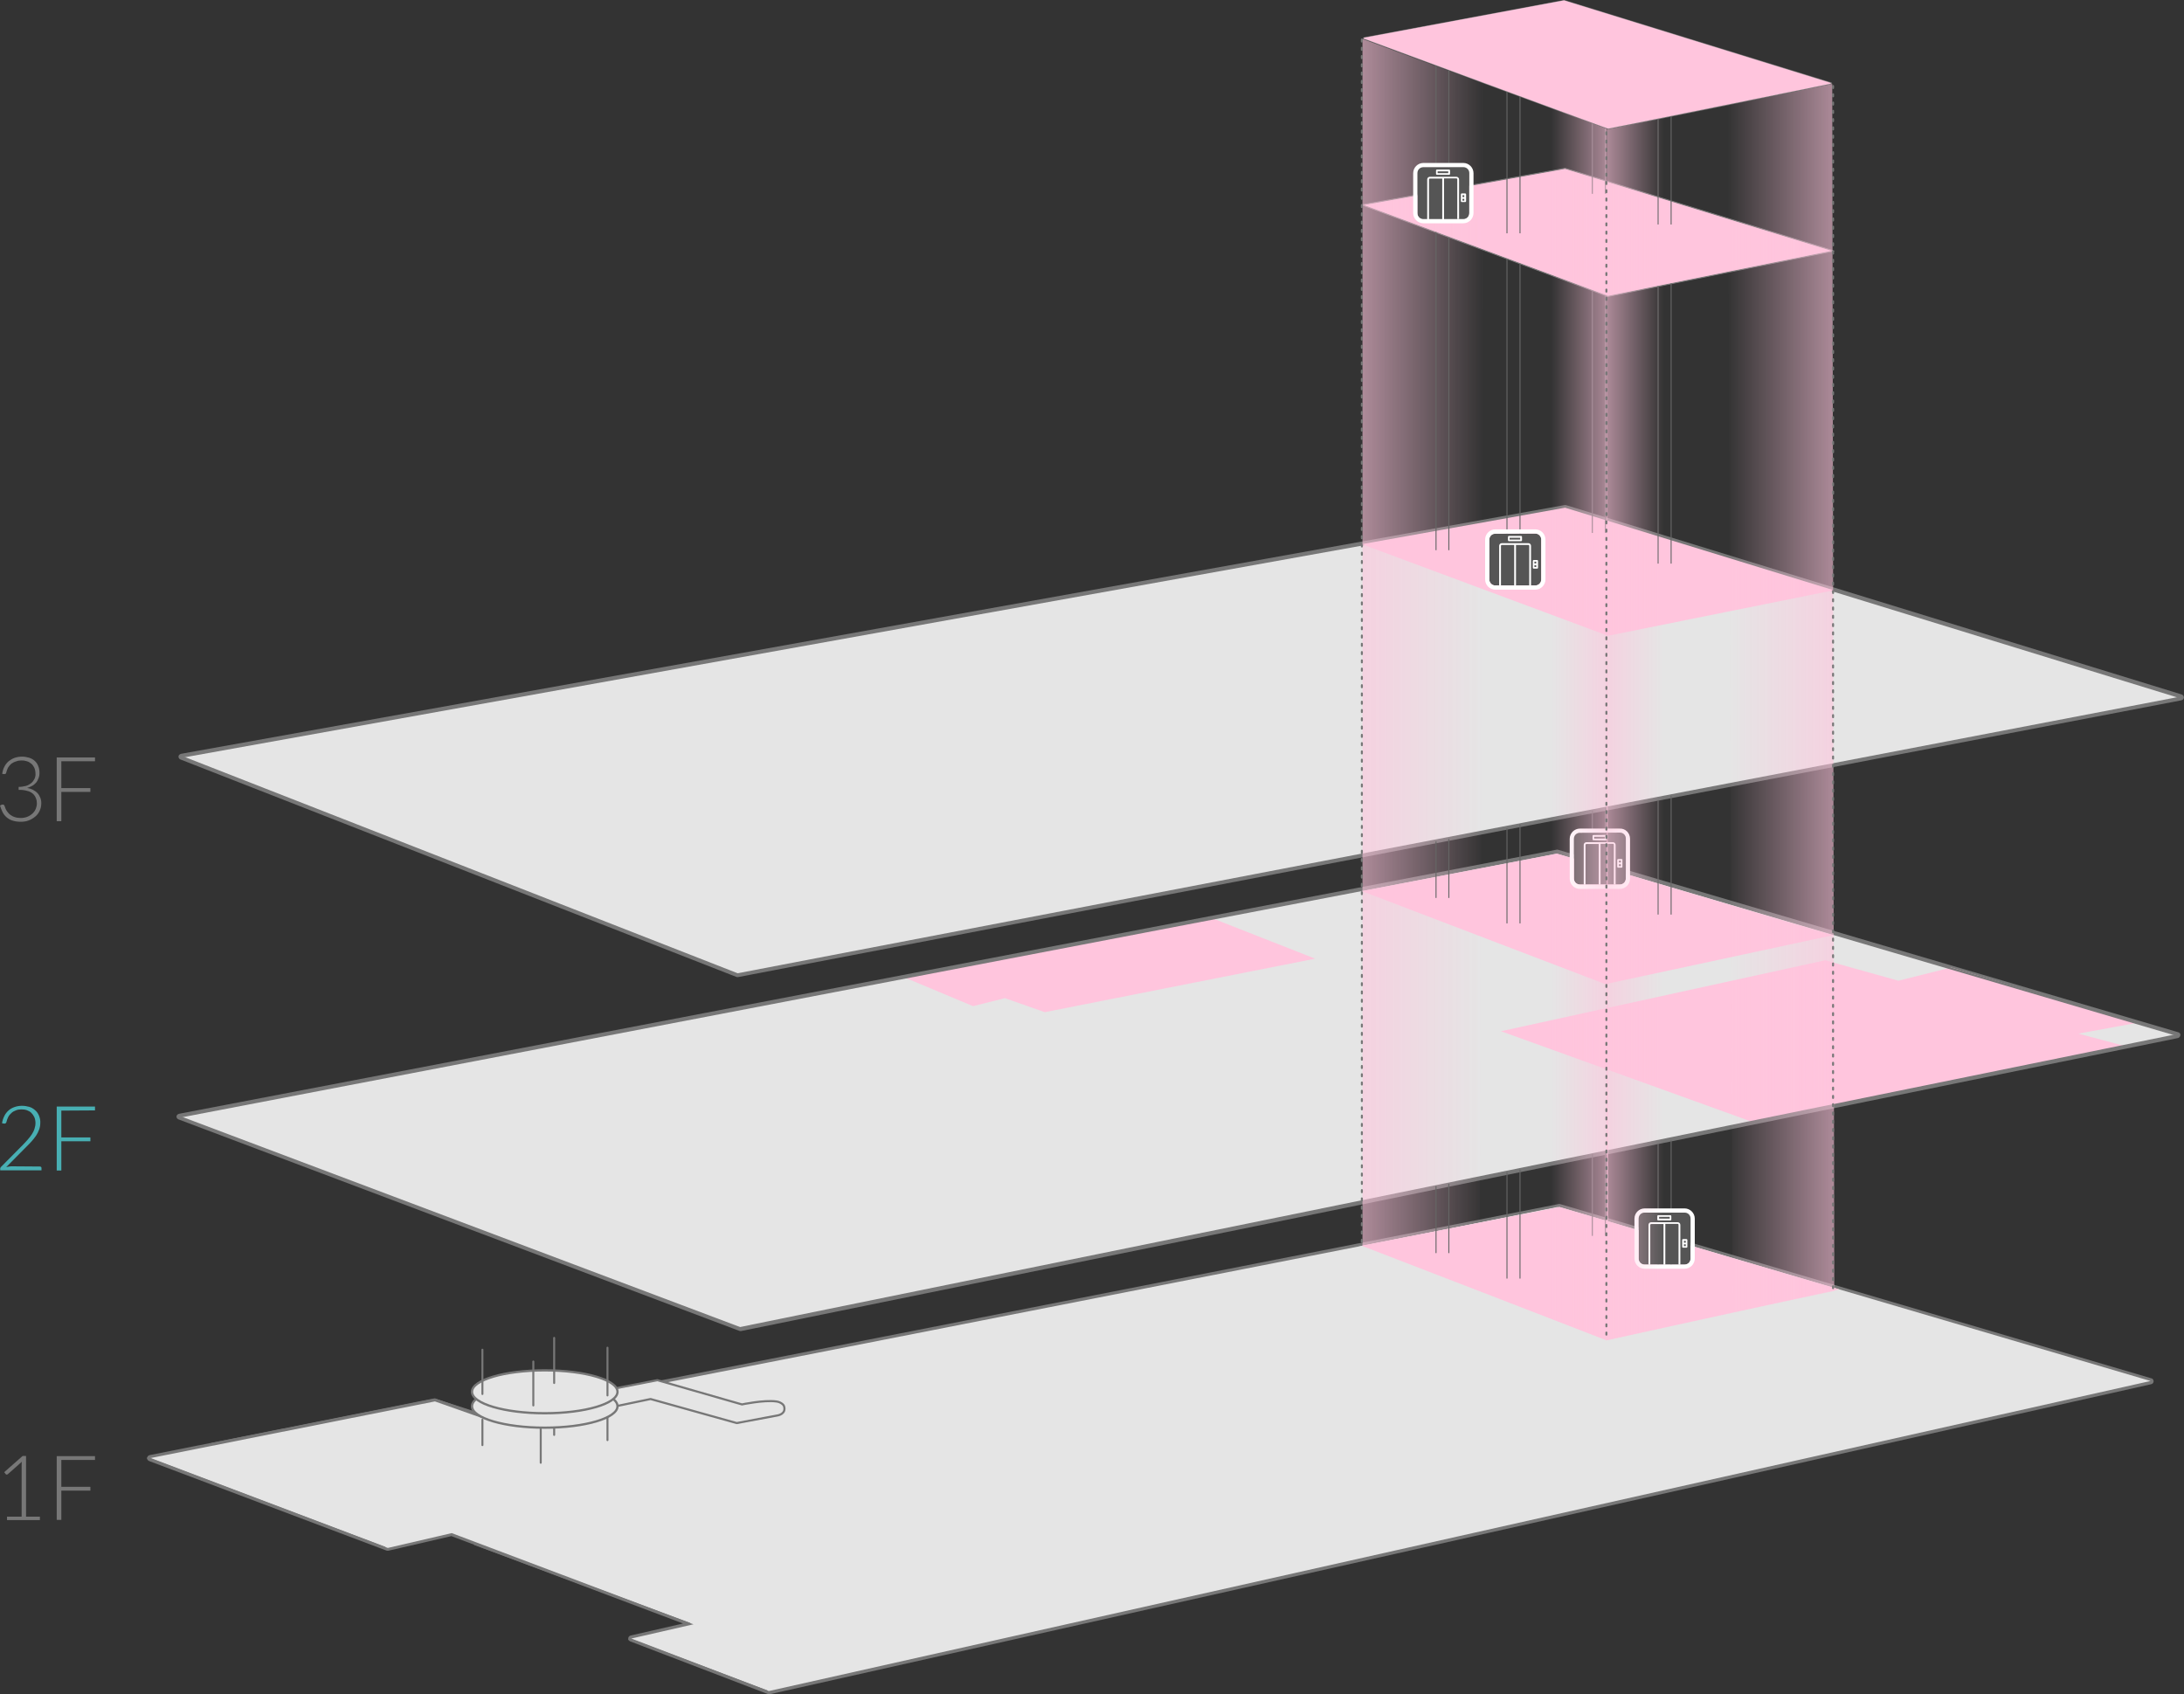 <?xml version="1.0" encoding="utf-8"?>
<!-- Generator: Adobe Illustrator 24.2.3, SVG Export Plug-In . SVG Version: 6.00 Build 0)  -->
<svg version="1.1" id="レイヤー_4" xmlns="http://www.w3.org/2000/svg" xmlns:xlink="http://www.w3.org/1999/xlink" x="0px"
	 y="0px" viewBox="0 0 1089.7 845.3" style="enable-background:new 0 0 1089.7 845.3;" xml:space="preserve">
<rect x="0" y="0" width="1089.7" height="845.3" fill="#333333" stroke="none"/>
<style type="text/css">
	.st0{fill:#E5E5E5;}
	.st1{fill:#777777;}
	.st2{fill:#FFC5DD;}
	.st3{fill:none;stroke:#777777;stroke-linecap:round;stroke-linejoin:round;}
	.st4{fill:#E5E5E5;stroke:#777777;stroke-width:1.05;stroke-linecap:round;stroke-linejoin:round;}
	.st5{fill:#E5E5E5;stroke:#777777;stroke-width:1.13;stroke-linecap:round;stroke-linejoin:round;}
	.st6{fill:#FFC5DD;stroke:#777777;stroke-width:0.5;stroke-linejoin:round;}
	.st7{fill:#48AFB3;}
	.st8{fill:url(#SVGID_1_);}
	.st9{fill:none;stroke:#777777;stroke-linecap:round;stroke-linejoin:round;stroke-dasharray:1.03,3.1;}
	.st10{fill:url(#SVGID_2_);}
	.st11{fill:none;stroke:#666666;stroke-width:0.5;stroke-miterlimit:10;}
	.st12{fill:#FFFFFF;}
	.st13{fill:#555555;}
	.st14{fill:url(#SVGID_3_);}
	.st15{fill:url(#SVGID_4_);}
</style>
<path class="st0" d="M368,486.9c-0.1,0-0.2,0-0.3,0L90.3,378.3c-0.4-0.1-0.6-0.6-0.4-1c0.1-0.2,0.3-0.4,0.6-0.5l690.3-124.1h0.1
	c0.1,0,0.1,0,0.2,0l307.3,94.5c0.4,0.1,0.6,0.5,0.5,0.9c-0.1,0.3-0.3,0.5-0.6,0.5L368,486.9L368,486.9L368,486.9z"/>
<path class="st1" d="M780.9,253.5l307.3,94.5L368,486.1L90.6,377.6L780.9,253.5 M780.9,252h-0.3L90.3,376.1
	c-0.8,0.2-1.4,0.9-1.2,1.7c0.1,0.5,0.4,0.9,0.9,1.1l277.4,108.5c0.2,0.1,0.4,0.1,0.5,0.1h0.3l720.2-138.1c0.8-0.2,1.4-0.9,1.2-1.7
	c-0.1-0.6-0.5-1-1-1.2L781.3,252C781.2,252,781,252,780.9,252L780.9,252L780.9,252z"/>
<path class="st0" d="M369.5,663.4c-0.1,0-0.2,0-0.3,0L89.4,557.9c-0.4-0.1-0.6-0.6-0.4-1c0.1-0.2,0.3-0.4,0.6-0.5l687.4-131.8h0.2
	c0.1,0,0.1,0,0.2,0l309.4,91c0.4,0.1,0.6,0.5,0.5,0.9c-0.1,0.3-0.3,0.5-0.6,0.5l-717,146.2L369.5,663.4z"/>
<path class="st1" d="M777.1,425.4l309.4,91l-717,146.2L89.6,557.2L777.1,425.4 M777.1,423.9h-0.3L89.3,555.7
	c-0.8,0.2-1.4,0.9-1.2,1.7c0.1,0.5,0.5,0.9,1,1.1L368.9,664c0.3,0.1,0.6,0.1,0.8,0.1l717-146.2c0.8-0.2,1.3-1,1.2-1.8
	c-0.1-0.5-0.5-1-1.1-1.1L777.5,424C777.3,423.9,777.2,423.9,777.1,423.9L777.1,423.9L777.1,423.9z"/>
<polygon class="st2" points="485.5,502 501.4,498 521.3,505 656.2,478.3 605.3,458.3 451.6,487.8 "/>
<polygon class="st2" points="748.9,514.5 910.7,479.1 947.2,489.3 973.5,482.7 1065.8,510.4 1037,515.7 1060.3,521.9 874.2,559.7 
	"/>
<path class="st0" d="M383.6,844.5c-0.1,0-0.2,0-0.3,0l-68.6-26.3c-0.4-0.1-0.6-0.6-0.4-1c0.1-0.2,0.3-0.4,0.5-0.5l28.6-6.5
	l-118.1-44.7l-31.7,7.3h-0.2c-0.1,0-0.2,0-0.3,0L74.6,728.2c-0.4-0.1-0.6-0.6-0.4-1c0.1-0.2,0.3-0.4,0.6-0.5l142.1-28.3h0.1
	c0.1,0,0.2,0,0.2,0l23.9,8.4l536.8-105.4h0.2c0.1,0,0.1,0,0.2,0l294.9,86.9c0.4,0.1,0.6,0.5,0.5,0.9c-0.1,0.3-0.3,0.5-0.5,0.5
	L383.8,844.5L383.6,844.5z"/>
<path class="st1" d="M778.1,602.2L1073,689L383.6,843.7L315,817.5l31-7.1l-120.6-45.5l-31.9,7.4L74.9,727.5L217,699.2l24.1,8.5
	L778.1,602.2 M778.1,600.7h-0.3L241.2,706.1l-23.8-8.3c-0.2-0.1-0.3-0.1-0.5-0.1h-0.3L74.6,726c-0.8,0.2-1.3,1-1.2,1.8
	c0.1,0.5,0.5,0.9,0.9,1.1l118.5,44.7c0.3,0.1,0.6,0.1,0.9,0.1l31.5-7.3L340.8,810l-26.2,6c-0.8,0.2-1.3,1-1.1,1.8
	c0.1,0.5,0.5,0.9,0.9,1.1l68.7,26.3c0.3,0.1,0.6,0.1,0.9,0.1l689.4-154.7c0.8-0.2,1.3-1,1.1-1.8c-0.1-0.5-0.5-1-1-1.1l-294.9-86.9
	C778.3,600.7,778.2,600.7,778.1,600.7L778.1,600.7L778.1,600.7z"/>
<polygon class="st0" points="677.8,622 806.8,667.5 917.2,643.5 777.1,602.2 "/>
<line class="st3" x1="344" y1="810.1" x2="236.9" y2="770.4"/>
<line class="st3" x1="382.6" y1="843.8" x2="314" y2="817.9"/>
<line class="st3" x1="191.8" y1="772.1" x2="73.9" y2="727.5"/>
<path class="st4" d="M328,688.6l-25.7,5l5.5,7.9l16.8-3.5l43,12l20.3-3.8c0,0,4.5-0.6,3.3-4.6c-0.3-1-2-2.2-4-2.4
	c-6.1-0.8-17,1.5-17,1.5L328,688.6z"/>
<polyline class="st3" points="105.7,720.4 217,698.3 242.4,706.5 "/>
<line class="st3" x1="240.7" y1="708.3" x2="240.7" y2="721"/>
<line class="st3" x1="269.8" y1="712.8" x2="269.8" y2="729.8"/>
<line class="st3" x1="276.5" y1="712.3" x2="276.5" y2="715.9"/>
<line class="st3" x1="303.1" y1="707.3" x2="303.1" y2="718.5"/>
<ellipse class="st5" cx="271.8" cy="701.6" rx="36.3" ry="10.7"/>
<ellipse class="st5" cx="271.8" cy="694.4" rx="36.3" ry="10.7"/>
<line class="st3" x1="276.5" y1="667.5" x2="276.5" y2="690"/>
<line class="st3" x1="266.1" y1="679.3" x2="266.1" y2="701.2"/>
<line class="st3" x1="240.7" y1="673.4" x2="240.7" y2="695.5"/>
<line class="st3" x1="303.1" y1="672.4" x2="303.1" y2="696.2"/>
<line class="st3" x1="369.2" y1="662.6" x2="1086.3" y2="516.4"/>
<line class="st3" x1="89.4" y1="557.2" x2="776.8" y2="425.4"/>
<line class="st3" x1="1086.3" y1="516.4" x2="776.8" y2="425.4"/>
<line class="st3" x1="89.4" y1="557.2" x2="369.2" y2="662.6"/>
<path class="st3" d="M245.9,564.7"/>
<line class="st3" x1="368" y1="486.1" x2="1088.2" y2="348"/>
<line class="st3" x1="90.6" y1="377.6" x2="780.9" y2="253.5"/>
<line class="st3" x1="1088.2" y1="348" x2="780.9" y2="253.5"/>
<line class="st3" x1="90.6" y1="377.6" x2="368" y2="486.1"/>
<path class="st3" d="M246.9,386.9"/>
<polygon class="st6" points="679.5,102.2 802.3,147.9 915,125.2 780.9,84 "/>
<path class="st1" d="M780.4,0.5l132.9,41.1L802.3,64L680.7,19L780.4,0.5 M780.4,0L780.4,0l-99.8,18.6c-0.3,0-0.5,0.2-0.5,0.5
	c0,0.3,0.2,0.5,0.5,0.5l121.7,44.9c0.1,0,0.1,0,0.2,0h0.1l111-22.4c0.3,0,0.5-0.2,0.5-0.5s-0.2-0.5-0.5-0.5L780.5,0L780.4,0L780.4,0
	L780.4,0z"/>
<path class="st1" d="M19.9,756.7v1.7H3.5v-1.7h7.3v-25.8c0-0.5,0-1,0.1-1.6l-7,6.2c-0.2,0.2-0.4,0.2-0.6,0.2c-0.2,0-0.4-0.1-0.5-0.3
	l-0.7-0.9l9.2-8.1H13v30.3L19.9,756.7L19.9,756.7z"/>
<path class="st1" d="M30.6,728.4v13.4h14.5v1.9H30.6v14.6h-2.3v-31.8h19.1v1.9H30.6z"/>
<path class="st7" d="M19.9,582c0.2,0,0.4,0.1,0.6,0.2c0.1,0.1,0.2,0.3,0.2,0.5v1.2H0.1v-0.8c0-0.2,0-0.4,0.1-0.5
	c0.1-0.2,0.2-0.3,0.3-0.4l10.9-11c0.9-0.9,1.7-1.8,2.5-2.7c0.7-0.8,1.4-1.7,2-2.6c0.5-0.8,1-1.7,1.3-2.7c0.3-0.9,0.5-1.9,0.5-2.9
	c0-1-0.2-2.1-0.6-3c-0.4-0.8-0.9-1.5-1.5-2.1c-0.6-0.6-1.4-1-2.2-1.3c-0.9-0.3-1.8-0.4-2.7-0.4c-0.9,0-1.9,0.1-2.8,0.5
	c-0.8,0.3-1.6,0.7-2.2,1.3c-0.7,0.6-1.2,1.2-1.6,2c-0.4,0.8-0.7,1.6-0.9,2.5c-0.1,0.5-0.5,0.8-1,0.8c0,0-0.1,0-0.1,0l-1.1-0.2
	c0.2-1.3,0.6-2.5,1.2-3.7c0.5-1,1.2-1.9,2.1-2.7c0.9-0.8,1.9-1.3,3-1.7c1.2-0.4,2.4-0.6,3.7-0.6c1.2,0,2.4,0.2,3.5,0.5
	c1.1,0.3,2.1,0.9,2.9,1.6c0.9,0.7,1.5,1.6,2,2.7c0.5,1.2,0.8,2.5,0.7,3.8c0,1.1-0.2,2.3-0.6,3.3c-0.4,1.1-0.9,2.1-1.5,3
	c-0.7,1-1.4,1.9-2.2,2.8c-0.8,0.9-1.7,1.8-2.6,2.7L3.1,582.3c0.5-0.1,1-0.2,1.5-0.3c0.5-0.1,1-0.1,1.6-0.1L19.9,582L19.9,582z"/>
<path class="st7" d="M30.6,554.1v13.4h14.5v1.9H30.6V584h-2.3v-31.9h19.1v1.9L30.6,554.1L30.6,554.1z"/>
<path class="st1" d="M1.1,386.1c0.2-1.3,0.5-2.5,1.1-3.6c0.5-1,1.2-1.9,2.1-2.7c0.9-0.7,1.9-1.3,3-1.7c1.2-0.4,2.4-0.6,3.7-0.6
	c1.2,0,2.3,0.2,3.4,0.5c1,0.3,2,0.8,2.8,1.5c0.8,0.7,1.4,1.5,1.8,2.5c0.5,1.1,0.7,2.3,0.7,3.5c0,1-0.1,1.9-0.5,2.8
	c-0.3,0.8-0.7,1.6-1.2,2.2c-0.6,0.6-1.2,1.2-2,1.6c-0.8,0.4-1.6,0.8-2.5,1c2,0.3,3.9,1.2,5.3,2.7c1.2,1.4,1.9,3.3,1.8,5.1
	c0,1.3-0.3,2.5-0.8,3.6c-0.5,1.1-1.2,2.1-2.2,2.9c-1,0.8-2.1,1.5-3.2,1.9c-1.3,0.5-2.6,0.7-4,0.7c-1.5,0-3.1-0.2-4.5-0.7
	c-2.1-0.8-3.9-2.4-4.8-4.5c-0.4-0.9-0.8-1.9-1.1-2.9l0.8-0.4c0.2-0.1,0.5-0.1,0.8-0.1c0.3,0.1,0.5,0.3,0.6,0.5
	c0.1,0.2,0.2,0.5,0.3,0.8c0.3,1,0.8,1.9,1.5,2.7c0.4,0.5,0.9,1,1.4,1.3c0.6,0.4,1.3,0.8,2.1,1c0.9,0.3,1.9,0.4,2.9,0.4
	c1.2,0,2.4-0.2,3.5-0.7c0.9-0.4,1.8-1,2.5-1.7c0.7-0.7,1.2-1.5,1.5-2.3c0.3-0.8,0.5-1.6,0.5-2.5c0-0.9-0.1-1.8-0.5-2.7
	c-0.3-0.8-0.8-1.6-1.5-2.2c-0.8-0.7-1.8-1.2-2.8-1.4c-1.4-0.4-2.9-0.6-4.3-0.5v-1.5c1.2,0,2.5-0.2,3.7-0.5c1-0.3,1.8-0.8,2.6-1.4
	c0.7-0.6,1.2-1.3,1.6-2.1c0.4-0.8,0.6-1.8,0.5-2.7c0-1-0.2-2-0.6-2.9c-0.4-0.8-0.9-1.5-1.5-2c-0.6-0.5-1.4-1-2.2-1.2
	c-0.9-0.3-1.7-0.4-2.6-0.4c-0.9,0-1.9,0.1-2.8,0.5c-0.8,0.2-1.6,0.6-2.3,1.1c-0.7,0.6-1.2,1.2-1.7,2c-0.4,0.8-0.7,1.6-0.9,2.5
	c0,0.3-0.2,0.5-0.4,0.6c-0.2,0.1-0.5,0.2-0.7,0.1L1.1,386.1z"/>
<path class="st1" d="M30.6,379.8v13.4h14.5v1.9H30.6v14.6h-2.3v-31.8h19.1v1.9H30.6z"/>
<linearGradient id="SVGID_1_" gradientUnits="userSpaceOnUse" x1="679.78" y1="512.025" x2="740.27" y2="512.025" gradientTransform="matrix(1 0 0 -1 0 843.89)">
	<stop  offset="0" style="stop-color:#FFC5DD;stop-opacity:0.6"/>
	<stop  offset="1" style="stop-color:#FFC5DD;stop-opacity:0"/>
</linearGradient>
<polyline class="st8" points="740.3,41.8 679.8,19.4 679.8,621.7 738.2,644.3 "/>
<line class="st9" x1="679.5" y1="19.7" x2="679.5" y2="619.6"/>
<polygon class="st2" points="679.5,621.5 801.5,668.7 917.7,643.3 778.1,602.2 "/>
<polygon class="st2" points="679.5,444.6 801,491 914.6,466.6 776.8,425.9 "/>
<polygon class="st2" points="679.5,271.5 802.3,317.2 915,294.5 780.9,253.3 "/>
<linearGradient id="SVGID_2_" gradientUnits="userSpaceOnUse" x1="861.98" y1="495.45" x2="915.16" y2="495.45" gradientTransform="matrix(1 0 0 -1 0 843.89)">
	<stop  offset="0" style="stop-color:#FFC5DD;stop-opacity:0"/>
	<stop  offset="1" style="stop-color:#FFC5DD;stop-opacity:0.6"/>
</linearGradient>
<polyline class="st10" points="862,52.6 914.2,41.9 915.2,644.1 864.5,654.9 "/>
<line class="st9" x1="914.6" y1="42.9" x2="914.6" y2="642.7"/>
<line class="st11" x1="751.9" y1="27.1" x2="751.9" y2="116.4"/>
<line class="st11" x1="758.4" y1="27.1" x2="758.4" y2="116.4"/>
<line class="st11" x1="751.9" y1="413.2" x2="751.9" y2="460.7"/>
<line class="st11" x1="758.4" y1="411.2" x2="758.4" y2="460.7"/>
<line class="st11" x1="751.9" y1="129.2" x2="751.9" y2="270"/>
<line class="st11" x1="758.4" y1="131.5" x2="758.4" y2="270"/>
<polygon class="st12" points="768.2,641.8 768.2,641.8 768.2,641.8 "/>
<polygon class="st12" points="732.3,630.2 732.3,630.2 732.3,630.2 "/>
<polygon class="st12" points="810.3,616.5 810.3,616.5 810.3,616.5 "/>
<polygon class="st12" points="842.7,631 842.7,631 842.7,631 "/>
<line class="st11" x1="827.3" y1="570.5" x2="827.3" y2="631.9"/>
<line class="st11" x1="833.8" y1="569" x2="833.8" y2="631.9"/>
<polygon class="st12" points="768.2,463.5 768.2,463.5 768.2,463.5 "/>
<polygon class="st12" points="732.3,451.4 732.3,451.4 732.3,451.4 "/>
<polygon class="st12" points="810.3,441.4 810.3,441.4 810.3,441.4 "/>
<polygon class="st12" points="842.7,452 842.7,452 842.7,452 "/>
<path class="st13" d="M746.1,266.2H766c1.7,0,3,1.4,3,3v19.9c0,1.7-1.4,3-3,3h-19.9c-1.7,0-3-1.4-3-3v-19.9
	C743,267.5,744.4,266.2,746.1,266.2z"/>
<path class="st12" d="M763.9,292.2v-19.9c0-0.7-0.6-1.3-1.3-1.3l0,0h-13.3c-0.7,0-1.3,0.6-1.3,1.3l0,0v19.9h0.9v-19.9
	c0-0.2,0.2-0.4,0.4-0.4l0,0h6.2v20.3h0.9v-20.3h6.2c0.2,0,0.4,0.2,0.4,0.4l0,0v19.9H763.9z"/>
<path class="st12" d="M759,270c0.2,0,0.4-0.2,0.4-0.4l0,0v-1.8c0-0.2-0.2-0.4-0.4-0.4l0,0h-6.2c-0.2,0-0.4,0.2-0.4,0.4l0,0v1.8
	c0,0.2,0.2,0.4,0.4,0.4l0,0H759z M753.2,268.3h5.3v0.9h-5.3V268.3z"/>
<polygon class="st12" points="768.2,292.2 768.2,292.2 768.2,292.2 "/>
<path class="st12" d="M767,279.4h-1.8c-0.2,0-0.4,0.2-0.4,0.4l0,0v3.5c0,0.2,0.2,0.4,0.4,0.4l0,0h1.8c0.2,0,0.4-0.2,0.4-0.4l0,0
	v-3.5C767.4,279.6,767.2,279.4,767,279.4L767,279.4z M766.5,282.9h-0.9V282h0.9V282.9L766.5,282.9z M766.5,281.1h-0.9v-0.9h0.9
	V281.1z"/>
<path class="st12" d="M766,266.2c1.7,0,3,1.3,3,3v19.9c0,1.7-1.3,3-3,3h-19.9c-1.7,0-3-1.3-3-3v-19.8c0-1.7,1.3-3,3-3L766,266.2
	 M766,264.1h-19.9c-2.8,0-5.1,2.3-5.1,5.1v19.9c0,2.8,2.3,5.1,5.1,5.1H766c2.8,0,5.1-2.3,5.1-5.1v-19.9
	C771.1,266.4,768.8,264.1,766,264.1L766,264.1L766,264.1z"/>
<polygon class="st12" points="810.3,266.9 810.3,266.9 810.3,266.9 "/>
<polygon class="st12" points="842.7,281.4 842.7,281.4 842.7,281.4 "/>
<polygon class="st12" points="768.2,121 768.2,121 768.2,121 "/>
<polygon class="st12" points="732.3,109.4 732.3,109.4 732.3,109.4 "/>
<polygon class="st12" points="810.3,95.7 810.3,95.7 810.3,95.7 "/>
<polygon class="st12" points="842.7,110.2 842.7,110.2 842.7,110.2 "/>
<line class="st11" x1="794.5" y1="404.4" x2="794.5" y2="441"/>
<line class="st11" x1="801" y1="402.9" x2="801" y2="441"/>
<path class="st13" d="M788.3,415.4h19.9c1.7,0,3,1.4,3,3v19.9c0,1.7-1.4,3-3,3h-19.9c-1.7,0-3-1.4-3-3v-19.9
	C785.2,416.7,786.6,415.4,788.3,415.4z"/>
<path class="st12" d="M806.1,441.4v-19.9c0-0.7-0.6-1.3-1.3-1.3l0,0h-13.3c-0.7,0-1.3,0.6-1.3,1.3l0,0v19.9h0.9v-19.9
	c0-0.2,0.2-0.4,0.4-0.4l0,0h6.2v20.3h0.9V421h6.2c0.2,0,0.4,0.2,0.4,0.4l0,0v19.9L806.1,441.4L806.1,441.4z"/>
<path class="st12" d="M801.2,419.3c0.2,0,0.4-0.2,0.4-0.4l0,0V417c0-0.2-0.2-0.4-0.4-0.4l0,0H795c-0.2,0-0.4,0.2-0.4,0.4l0,0v1.8
	c0,0.2,0.2,0.4,0.4,0.4l0,0L801.2,419.3L801.2,419.3z M795.4,417.5h5.3v0.9h-5.3V417.5z"/>
<path class="st12" d="M809.1,428.6h-1.8c-0.2,0-0.4,0.2-0.4,0.4l0,0v3.5c0,0.2,0.2,0.4,0.4,0.4l0,0h1.8c0.2,0,0.4-0.2,0.4-0.4l0,0
	V429C809.6,428.8,809.4,428.6,809.1,428.6C809.2,428.6,809.1,428.6,809.1,428.6z M808.7,432.1h-0.9v-0.9h0.9V432.1L808.7,432.1z
	 M808.7,430.3h-0.9v-0.9h0.9V430.3z"/>
<path class="st12" d="M808.2,415.4c1.7,0,3,1.3,3,3v19.9c0,1.7-1.3,3-3,3h-19.9c-1.7,0-3-1.3-3-3v-19.8c0-1.7,1.3-3,3-3L808.2,415.4
	 M808.2,413.4h-19.9c-2.8,0-5.1,2.3-5.1,5.1v19.9c0,2.8,2.3,5.1,5.1,5.1h19.9c2.8,0,5.1-2.3,5.1-5.1v-19.9
	C813.3,415.6,811,413.3,808.2,413.4L808.2,413.4L808.2,413.4z"/>
<line class="st11" x1="751.9" y1="584.8" x2="751.9" y2="637.9"/>
<line class="st11" x1="758.4" y1="583.5" x2="758.4" y2="637.9"/>
<line class="st11" x1="794.5" y1="61.3" x2="794.5" y2="96.7"/>
<line class="st11" x1="801" y1="63.7" x2="801" y2="96.7"/>
<line class="st11" x1="794.5" y1="145.1" x2="794.5" y2="265.9"/>
<line class="st11" x1="801" y1="147.4" x2="801" y2="265.9"/>
<line class="st11" x1="794.5" y1="575.9" x2="794.5" y2="616.6"/>
<line class="st11" x1="801" y1="574.9" x2="801" y2="616.6"/>
<line class="st11" x1="827.3" y1="399.3" x2="827.3" y2="456.3"/>
<line class="st11" x1="833.8" y1="397" x2="833.8" y2="456.3"/>
<line class="st11" x1="827.3" y1="59.3" x2="827.3" y2="112"/>
<line class="st11" x1="833.8" y1="57.9" x2="833.8" y2="112"/>
<line class="st11" x1="827.3" y1="142.7" x2="827.3" y2="281.2"/>
<line class="st11" x1="833.8" y1="141.4" x2="833.8" y2="281.2"/>
<line class="st11" x1="716.5" y1="32.3" x2="716.5" y2="103.8"/>
<line class="st11" x1="722.9" y1="34.8" x2="722.9" y2="103.8"/>
<line class="st11" x1="716.5" y1="419.8" x2="716.5" y2="448"/>
<line class="st11" x1="722.9" y1="418.6" x2="722.9" y2="448"/>
<line class="st11" x1="716.5" y1="115.8" x2="716.5" y2="274.5"/>
<line class="st11" x1="722.9" y1="118.4" x2="722.9" y2="274.5"/>
<line class="st11" x1="716.5" y1="591.7" x2="716.5" y2="625.2"/>
<line class="st11" x1="722.9" y1="590.6" x2="722.9" y2="625.2"/>
<path class="st13" d="M710.2,83.4h19.9c1.7,0,3,1.4,3,3.1v19.9c0,1.7-1.4,3.1-3,3.1h-19.9c-1.7,0-3-1.4-3-3.1V86.4
	C707.1,84.7,708.5,83.4,710.2,83.4z"/>
<path class="st12" d="M728,109.4V89.5c0-0.7-0.6-1.3-1.3-1.3l0,0h-13.3c-0.7,0-1.3,0.6-1.3,1.3v0v19.9h0.9V89.5
	c0-0.2,0.2-0.4,0.4-0.4l0,0h6.2v20.3h0.9V89h6.2c0.2,0,0.4,0.2,0.4,0.4l0,0v19.9H728L728,109.4z"/>
<path class="st12" d="M723.1,87.2c0.2,0,0.4-0.2,0.4-0.4l0,0V85c0-0.2-0.2-0.4-0.4-0.4l0,0h-6.2c-0.2,0-0.4,0.2-0.4,0.4l0,0v1.8
	c0,0.2,0.2,0.4,0.4,0.4l0,0L723.1,87.2L723.1,87.2z M717.3,85.5h5.3v0.9h-5.3V85.5z"/>
<path class="st12" d="M731.1,96.5h-1.8c-0.2,0-0.4,0.2-0.4,0.4l0,0v3.5c0,0.2,0.2,0.4,0.4,0.4l0,0h1.8c0.2,0,0.4-0.2,0.4-0.4l0,0V97
	C731.5,96.8,731.4,96.6,731.1,96.5C731.1,96.6,731.1,96.5,731.1,96.5z M730.6,100.1h-0.9v-0.9h0.9V100.1z M730.6,98.3h-0.9v-0.9h0.9
	V98.3z"/>
<path class="st12" d="M730.1,83.4c1.7,0,3,1.3,3,3v19.9c0,1.7-1.3,3-3,3h-19.9c-1.7,0-3-1.3-3-3V86.4c0-1.7,1.3-3,3-3L730.1,83.4
	 M730.1,81.3h-19.9c-2.8,0-5.1,2.3-5.1,5.1v19.9c0,2.8,2.3,5.1,5.1,5.1h19.9c2.8,0,5.1-2.3,5.1-5.1V86.4
	C735.2,83.6,732.9,81.3,730.1,81.3L730.1,81.3L730.1,81.3z"/>
<path class="st13" d="M820.6,605h19.9c1.7,0,3,1.4,3,3V628c0,1.7-1.4,3-3,3h-19.9c-1.7,0-3-1.4-3-3v-19.9
	C817.6,606.4,818.9,605,820.6,605z"/>
<path class="st12" d="M838.4,631v-19.9c0-0.7-0.6-1.3-1.3-1.3c0,0,0,0,0,0h-13.3c-0.7,0-1.3,0.6-1.3,1.3c0,0,0,0,0,0V631h0.9v-19.9
	c0-0.2,0.2-0.4,0.4-0.4l0,0h6.2V631h0.9v-20.4h6.2c0.2,0,0.4,0.2,0.4,0.4l0,0V631H838.4L838.4,631z"/>
<path class="st12" d="M833.5,608.9c0.2,0,0.4-0.2,0.4-0.4l0,0v-1.8c0-0.2-0.2-0.4-0.4-0.4l0,0h-6.2c-0.2,0-0.4,0.2-0.4,0.4l0,0v1.8
	c0,0.2,0.2,0.4,0.4,0.4l0,0H833.5z M827.8,607.1h5.3v0.9h-5.3L827.8,607.1L827.8,607.1z"/>
<path class="st12" d="M841.5,618.2h-1.8c-0.2,0-0.4,0.2-0.4,0.4l0,0v3.5c0,0.2,0.2,0.4,0.4,0.4l0,0h1.8c0.2,0,0.4-0.2,0.4-0.4l0,0
	v-3.5C841.9,618.4,841.7,618.2,841.5,618.2L841.5,618.2z M841.1,621.7h-0.9v-0.9h0.9V621.7z M841.1,620h-0.9v-0.9h0.9V620z"/>
<path class="st12" d="M840.5,605c1.7,0,3,1.3,3,3v19.9c0,1.7-1.3,3-3,3h-19.9c-1.7,0-3-1.3-3-3V608c0-1.7,1.3-3,3-3H840.5
	 M840.5,602.9h-19.9c-2.8,0-5.1,2.3-5.1,5.1v19.9c0,2.8,2.3,5.1,5.1,5.1h19.9c2.8,0,5.1-2.3,5.1-5.1V608
	C845.6,605.2,843.3,602.9,840.5,602.9L840.5,602.9L840.5,602.9z"/>
<path class="st2" d="M802.3,64.2L802.3,64.2L680.6,19.3c-0.1,0-0.2-0.2-0.2-0.3c0-0.1,0.1-0.1,0.2-0.2l99.7-18.6h0.1l132.9,41.1
	c0.1,0,0.2,0.2,0.2,0.3c0,0.1-0.1,0.1-0.2,0.2L802.3,64.2L802.3,64.2L802.3,64.2z"/>
<linearGradient id="SVGID_3_" gradientUnits="userSpaceOnUse" x1="773.99" y1="482.57" x2="802.55" y2="482.57" gradientTransform="matrix(1 0 0 -1 0 843.89)">
	<stop  offset="0" style="stop-color:#FFC5DD;stop-opacity:0"/>
	<stop  offset="1" style="stop-color:#FFC5DD;stop-opacity:0.6"/>
</linearGradient>
<polygon class="st14" points="802.5,668.7 801.8,64.3 774,53.9 774,657.7 "/>
<linearGradient id="SVGID_4_" gradientUnits="userSpaceOnUse" x1="3561.81" y1="402.11" x2="3590.36" y2="402.11" gradientTransform="matrix(-1 0 0 -1 4391.91 765.92)">
	<stop  offset="0" style="stop-color:#FFC5DD;stop-opacity:0"/>
	<stop  offset="1" style="stop-color:#FFC5DD;stop-opacity:0.6"/>
</linearGradient>
<polygon class="st15" points="801.5,668.7 801.8,64.6 829.9,58.9 830.1,662.5 "/>
<line class="st9" x1="801.5" y1="66" x2="801.5" y2="665.9"/>
</svg>
